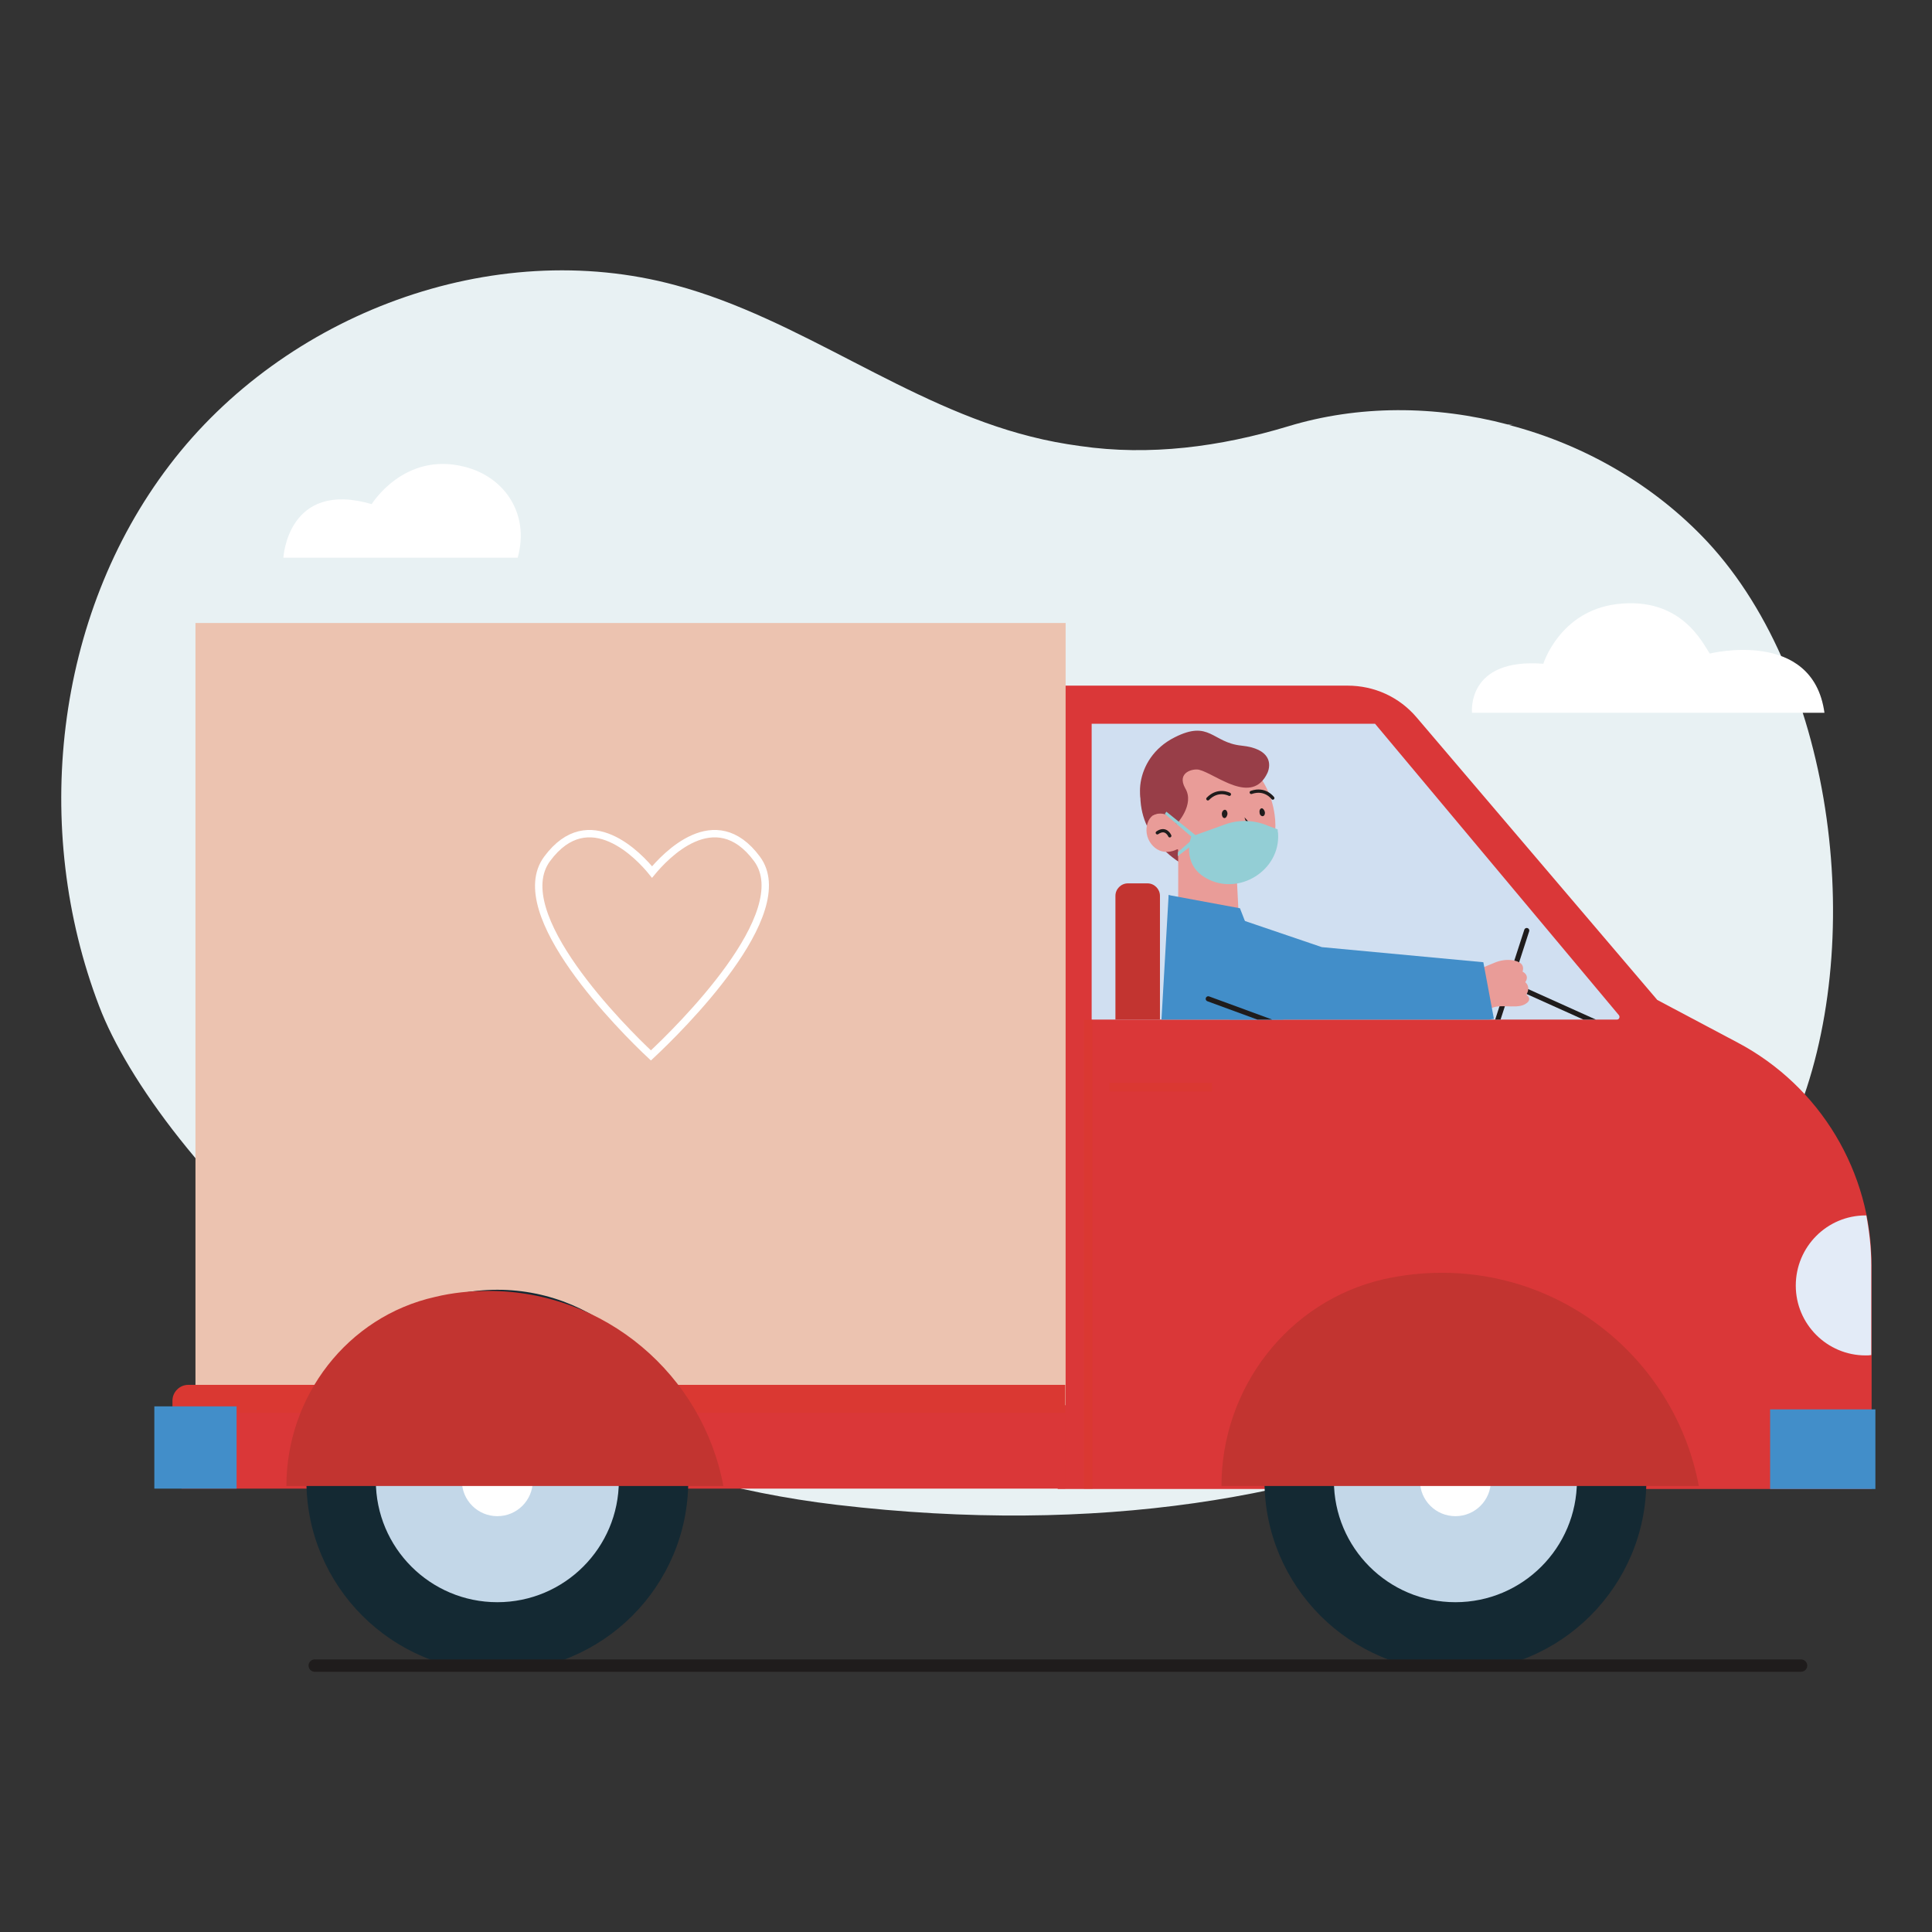 <?xml version="1.0" encoding="utf-8"?>
<!-- Generator: Adobe Illustrator 24.2.0, SVG Export Plug-In . SVG Version: 6.00 Build 0)  -->
<svg version="1.1" id="Livello_1" xmlns="http://www.w3.org/2000/svg" xmlns:xlink="http://www.w3.org/1999/xlink" x="0px" y="0px"
	 viewBox="0 0 512 512" style="enable-background:new 0 0 512 512;" xml:space="preserve">
<rect x="0" y="0" width="512" height="512" fill="#333333" stroke="none"/>
<style type="text/css">
	.st0{fill:#E8F1F3;}
	.st1{fill:#FFFFFF;}
	.st2{fill:#DA3738;}
	.st3{fill:#ECC3B0;}
	.st4{fill:#DA3832;}
	.st5{fill:#428EC9;}
	.st6{fill:#142933;}
	.st7{fill:#C3D7E8;}
	.st8{fill:#C23430;}
	.st9{fill:#D0DFF1;}
	.st10{fill:none;stroke:#DA3832;stroke-width:2.281;stroke-miterlimit:10;}
	.st11{fill:#E3EBF7;}
	.st12{clip-path:url(#SVGID_2_);}
	.st13{fill:#983E48;}
	.st14{fill:#E99C98;}
	.st15{fill:#1F1C1C;}
	.st16{fill:#1A1717;}
	.st17{fill:none;stroke:#1F1C1C;stroke-width:0.867;stroke-linecap:round;stroke-miterlimit:10;}
	.st18{fill:#93CED5;}
	.st19{fill:none;stroke:#1F1C1C;stroke-width:1.356;stroke-linecap:round;stroke-miterlimit:10;}
	.st20{fill:none;stroke:#FFFFFF;stroke-width:1.957;stroke-miterlimit:10;}
	.st21{fill:none;stroke:#1F1C1C;stroke-width:3.268;stroke-linecap:round;stroke-miterlimit:10;}
</style>
<g>
	<g>
		<g>
			<path class="st0" d="M26.3,266.7c14.7,38.6,85.8,119.2,195.5,132.1c139,16.4,228.3-41.1,253.7-101.6
				c19.4-46.2,11.1-116.9-23-153.6c-14.1-15.1-32.7-25.8-52.7-31l1.2-0.2c-0.5,0-0.9,0.1-1.4,0.1c-19.2-5.1-39.6-5.2-58.3,0.5
				c-17.9,5.4-36.6,7.9-55.1,5.2c-4.4-0.6-8.7-1.4-13-2.5c-33.1-8.3-61.1-31.2-94.1-40.1c-48.6-13.2-103.7,7.6-134.2,47.7
				C14.4,163.3,8.3,219.7,26.3,266.7z"/>
		</g>
		<path class="st1" d="M390.1,188.9c0,0-1.6-14.6,18.9-13c0,0,4.3-13.9,19.4-15.8c17.1-2.1,22.8,10.3,24.7,13.1
			c0,0,27.3-6.8,30.4,15.7H390.1z"/>
		<path class="st1" d="M75.1,147.8c0,0,1.1-20.7,23.4-14.2c0,0,8.6-14,24.6-9.9c5.3,1.3,10,4.6,12.6,9.3c2,3.6,3.2,8.5,1.5,14.8
			H75.1z"/>
	</g>
	<g>
		<g>
			<g>
				<g>
					<path class="st2" d="M460.5,276.3L439.2,265l-63.8-74.9c-4.6-5.4-11.2-8.4-18.3-8.4h-76.8v212.9H496v-59.2
						C496,310.6,482.4,287.9,460.5,276.3z"/>
					<rect x="51.8" y="165.1" class="st3" width="230.6" height="207.3"/>
					<g>
						<path class="st4" d="M282.3,374.6H45.7v-3.4c0-2.3,1.9-4.2,4.2-4.2h232.4V374.6z"/>
						<rect x="48.1" y="374.4" class="st2" width="234.2" height="20.1"/>
					</g>
					<rect x="469.1" y="373.5" class="st5" width="27.9" height="21.1"/>
					<g>
						<g>
							<g>
								<circle class="st6" cx="385.7" cy="392.4" r="50.6"/>
								<circle class="st7" cx="385.7" cy="392.4" r="32.2"/>
								<path class="st1" d="M395.1,392.4c0,5.2-4.2,9.4-9.4,9.4c-5.2,0-9.4-4.2-9.4-9.4c0-5.2,4.2-9.4,9.4-9.4
									C390.9,383,395.1,387.2,395.1,392.4z"/>
							</g>
						</g>
						<path class="st8" d="M323.7,393.8h126.5c-6-32.1-34.2-56.5-68.1-56.5c-5.3,0-10.4,0.6-15.4,1.7
							C341.4,344.8,323.7,367.8,323.7,393.8L323.7,393.8z"/>
					</g>
					<g>
						<g>
							<g>
								<circle class="st6" cx="131.8" cy="392.4" r="50.6"/>
								<circle class="st7" cx="131.8" cy="392.4" r="32.2"/>
								<path class="st1" d="M141.2,392.4c0,5.2-4.2,9.4-9.4,9.4c-5.2,0-9.4-4.2-9.4-9.4c0-5.2,4.2-9.4,9.4-9.4
									C137,383,141.2,387.2,141.2,392.4z"/>
							</g>
						</g>
						<path class="st8" d="M75.9,393.8h115.8c-5.5-29.4-31.3-51.7-62.3-51.7c-4.8,0-9.6,0.5-14.1,1.6
							C92.1,348.9,75.9,370,75.9,393.8L75.9,393.8z"/>
					</g>
					<rect x="40.9" y="372.7" class="st5" width="21.8" height="21.8"/>
					<path class="st9" d="M289.3,191.9v78.3h139.2c0.6,0,0.9-0.7,0.5-1.2l-64.6-77.2H289.3z"/>
					<line class="st10" x1="288.4" y1="270.3" x2="288.4" y2="394.5"/>
					<path class="st11" d="M475.9,340.7c0,10.2,8.3,18.5,18.5,18.5c0.5,0,1,0,1.5-0.1v-23.8c0-4.5-0.5-8.9-1.3-13.2
						c-0.1,0-0.1,0-0.2,0C484.2,322.1,475.9,330.4,475.9,340.7z"/>
					<line class="st10" x1="294" y1="288.1" x2="321.2" y2="288.1"/>
					<g>
						<defs>
							<path id="SVGID_1_" d="M289.3,191.9v78.3h139.2c0.6,0,0.9-0.7,0.5-1.2l-64.6-77.2H289.3z"/>
						</defs>
						<clipPath id="SVGID_2_">
							<use xlink:href="#SVGID_1_"  style="overflow:visible;"/>
						</clipPath>
						<g class="st12">
							<g>
								<path class="st13" d="M313.4,229c0,0-11-5.7-11.2-17.9C301.9,198.8,327.2,219.6,313.4,229z"/>
								<g>
									<g>
										<g>
											<path class="st14" d="M305.5,216.1c0.9-0.6,2.1-0.8,3.2-0.4c-1-5.6-0.1-11.3,4.2-14.9c0.9-0.8,1.9-1.3,2.9-1.8
												c4.8-2,10.5-0.3,14.6,3.1c4.1,3.4,6.7,8.5,7.4,13.9c1,7.2-1.8,15-8.9,17.1c-0.4,0.1-0.7,0.2-1.1,0.3l0.6,11.8
												c0.3,5-3.9,9.1-8.8,8.6c-4.3-0.4-7.6-4-7.4-8.3c0,0,0.1-17.9,0-20.3c0-0.1-0.1-0.2-0.3-0.1c-1.4,0.7-3.2,0.9-4.6,0.3
												c-1.7-0.7-3.1-2.5-3.4-4.5C303.6,219,304.2,217.1,305.5,216.1z"/>
											<g>
												<path class="st15" d="M323.8,215.7c0,0.6,0.3,1.1,0.7,1.1c0.4,0,0.7-0.5,0.8-1.1c0-0.6-0.3-1.1-0.7-1.1
													C324.2,214.6,323.8,215.1,323.8,215.7z"/>
											</g>
											<g>
												<path class="st15" d="M335.2,215.2c0.1,0.6-0.2,1.1-0.6,1.1c-0.4,0-0.8-0.4-0.8-1c-0.1-0.6,0.2-1.1,0.6-1.1
													C334.7,214.2,335.1,214.7,335.2,215.2z"/>
											</g>
											<g>
												<path class="st16" d="M330.9,221c0.2-0.6,0.6-1.1,1-1.6l0.2,0.8c-0.5-0.2-0.7-0.5-0.9-0.8c-0.2-0.3-0.4-0.6-0.6-0.9
													c-0.3-0.6-0.6-1.2-0.8-1.9c0.5,0.5,0.9,1,1.3,1.5c0.2,0.2,0.4,0.5,0.7,0.7c0.2,0.2,0.5,0.4,0.6,0.5l0.7,0.2l-0.5,0.6
													c-0.4,0.5-0.9,0.9-1.5,1.1c-0.1,0-0.2,0-0.2-0.1C330.9,221,330.9,221,330.9,221z"/>
											</g>
										</g>
										<path class="st17" d="M337.3,211.5c0,0-2-2.8-5.7-1.5"/>
										<path class="st17" d="M325.8,210.5c0,0-3-1.6-5.7,1.2"/>
										<path class="st17" d="M310,221.5c0,0-1-2.4-3.3-0.8"/>
									</g>
								</g>
								<path class="st13" d="M317.8,204c4.4,1.1,14,9.6,18.1,0.8c1-2.3,0.9-6.4-6.9-7.2c-7.8-0.8-8.4-6.9-17.7-2.2
									c-11.2,5.6-10.9,19.3-5.8,20.7c0,0,3.4-2.1,6.3,2.3c0,0,4.9-5.2,2.3-9.5C311.7,204.6,316.3,203.6,317.8,204z"/>
								<path class="st18" d="M338.6,219.8l-2.4-0.9c-3.7-1.6-7.8-1.8-11.6-0.4l-8.9,3.2c0,0-2.8,7.2,3.9,11
									c8.6,4.9,19.8-2,19.1-11.9C338.6,220.4,338.6,220.1,338.6,219.8z"/>
								<polygon class="st18" points="308.7,215.7 316.3,222.2 312.2,225.8 312.1,226.9 317.2,223 316.9,221.4 309.1,215.1 								
									"/>
							</g>
							<polygon class="st5" points="309.7,237.2 307.4,277.2 342.8,277.2 328.6,240.7 							"/>
							<g>
								<line class="st19" x1="435.7" y1="276.7" x2="400.4" y2="260.8"/>
								<line class="st19" x1="404.6" y1="246.6" x2="396.4" y2="271.9"/>
								<g>
									<path class="st14" d="M395.9,255.2c1.6-0.7,3.4-1,5.1-0.7c1.6,0.3,3.1,1,2.5,3c0,0,2,0.9,0.7,2.8c0,0,1.6,1.1,0.3,3.3
										c0,0,2,1.3-0.5,2.6c-2.5,1.3-7.2-0.5-9.4,1.4l-2.8-10.7L395.9,255.2z"/>
									<path class="st5" d="M309.7,237.2l40.6,13.8l42.8,4l2.8,15c0,0-31.7,5.2-41.6,4.8c-12.9-0.6-39.2-7.1-39.2-7.1L309.7,237.2
										z"/>
									<line class="st19" x1="320.2" y1="264.7" x2="340.9" y2="272.3"/>
								</g>
							</g>
							<path class="st8" d="M298.9,234.1h5.2c1.8,0,3.3,1.5,3.3,3.3v39.7h-11.8v-39.7C295.6,235.6,297.1,234.1,298.9,234.1z"/>
						</g>
					</g>
				</g>
				<g>
					<path class="st20" d="M200.6,227.6c-11.1-15-24.4-0.6-27.8,3.5c-3.3-4.1-16.7-18.5-27.8-3.5c-10.7,14.4,20.1,45.2,27.5,52.1
						l0,0C179.9,272.8,211.3,242,200.6,227.6z"/>
				</g>
			</g>
		</g>
		<line class="st21" x1="83.4" y1="441.4" x2="477.3" y2="441.4"/>
	</g>
</g>
</svg>
